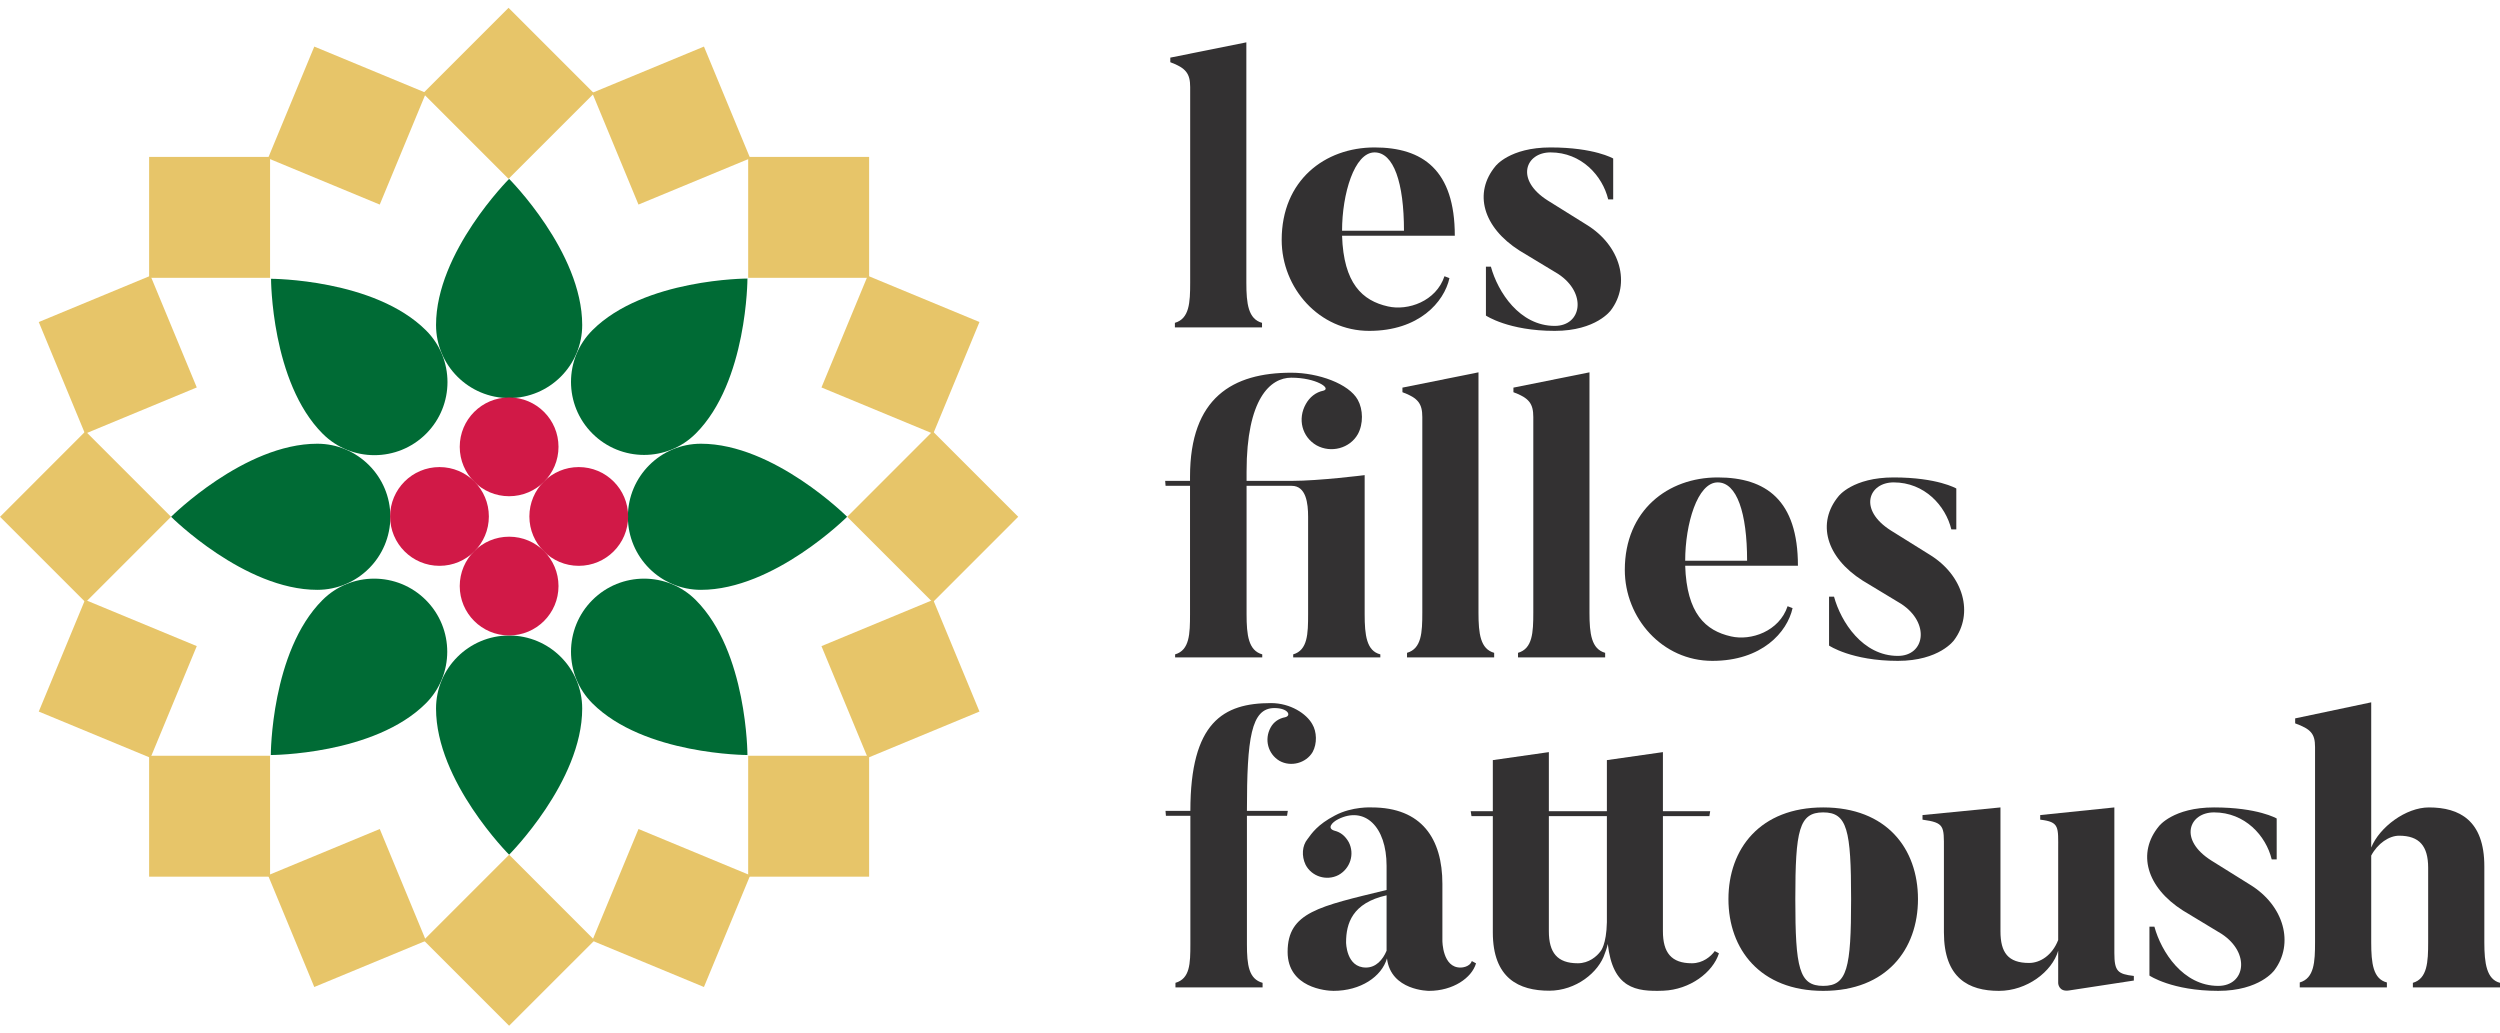 <svg width="300" height="124" viewBox="0 0 300 124" fill="none" xmlns="http://www.w3.org/2000/svg">
<g clip-path="url(#clip0_4201_3080)">
<path d="M151.443 39.291H140.988V38.741C142.73 38.237 142.821 36.311 142.821 33.926V10.447C142.821 8.842 142.317 8.154 140.436 7.466V6.915L149.562 5.081V33.926C149.562 36.448 149.792 38.283 151.443 38.741V39.291Z" fill="#333132"/>
<path d="M161.048 28.285C161.231 34.018 163.478 36.082 166.552 36.77C168.935 37.319 172.33 36.173 173.337 33.147L173.934 33.376C173.293 36.265 170.266 39.705 164.305 39.705C158.296 39.705 153.802 34.569 153.802 28.79C153.802 21.636 158.984 17.693 164.946 17.693C170.724 17.693 174.577 20.398 174.577 28.285L161.048 28.285ZM168.477 27.689C168.477 21.911 167.24 18.288 164.946 18.288C162.516 18.288 161.048 23.287 161.048 27.689H168.477Z" fill="#333132"/>
<path d="M186.567 39.705C181.016 39.705 178.311 37.87 178.311 37.87V32H178.908C179.732 35.026 182.347 39.108 186.567 39.108C189.821 39.108 190.464 35.164 186.978 32.871L182.347 30.074C177.945 27.277 176.797 23.149 179.457 19.94C179.457 19.94 181.155 17.693 186.062 17.693C191.336 17.693 193.583 19.022 193.583 19.022V23.929H192.986C192.298 21.085 189.776 18.288 186.062 18.288C183.08 18.288 181.751 21.544 185.74 24.066L190.373 26.956C194.498 29.478 195.691 34.064 193.308 37.228C193.308 37.228 191.563 39.705 186.567 39.705Z" fill="#333132"/>
<path d="M165.64 78.891H155.184V78.524C156.926 78.02 156.973 76.048 156.973 73.709V62.015C156.973 60.41 156.743 58.3 155.001 58.3H149.589V73.709C149.589 76.231 149.819 78.066 151.47 78.524V78.891H141.014V78.524C142.756 78.02 142.803 76.048 142.803 73.709V58.3H139.868L139.821 57.704H142.803V57.199C142.803 47.707 147.938 44.726 154.954 44.726C158.211 44.726 161.88 46.056 162.935 47.982C163.576 49.128 163.622 50.871 162.935 52.109C161.972 53.806 159.725 54.403 157.981 53.439C156.238 52.431 155.689 50.275 156.698 48.487C157.156 47.661 157.889 47.065 158.807 46.881C159.816 46.606 157.936 45.322 154.954 45.322C152.432 45.322 149.589 47.845 149.589 56.604V57.704H155.046C158.302 57.704 163.759 57.016 163.759 57.016V73.709C163.759 76.231 163.989 78.111 165.64 78.524V78.891Z" fill="#333132"/>
<path d="M179.299 78.891H168.843V78.34C170.585 77.837 170.677 75.91 170.677 73.526V50.046C170.677 48.441 170.172 47.753 168.292 47.065V46.515L177.418 44.68V73.526C177.418 76.047 177.648 77.882 179.299 78.34V78.891Z" fill="#333132"/>
<path d="M192.618 78.891H182.162V78.34C183.905 77.837 183.996 75.91 183.996 73.526V50.046C183.996 48.441 183.491 47.753 181.611 47.065V46.515L190.737 44.68V73.526C190.737 76.047 190.967 77.882 192.618 78.34V78.891Z" fill="#333132"/>
<path d="M202.223 67.885C202.406 73.617 204.653 75.681 207.726 76.369C210.11 76.919 213.505 75.773 214.512 72.746L215.109 72.975C214.467 75.864 211.441 79.304 205.479 79.304C199.471 79.304 194.977 74.168 194.977 68.39C194.977 61.235 200.159 57.292 206.12 57.292C211.899 57.292 215.752 59.997 215.752 67.885L202.223 67.885ZM209.652 67.288C209.652 61.51 208.414 57.887 206.121 57.887C203.69 57.887 202.223 62.886 202.223 67.288H209.652Z" fill="#333132"/>
<path d="M227.742 79.304C222.191 79.304 219.486 77.469 219.486 77.469V71.599H220.083C220.907 74.626 223.522 78.708 227.742 78.708C230.996 78.708 231.639 74.763 228.153 72.471L223.522 69.673C219.12 66.876 217.972 62.749 220.632 59.539C220.632 59.539 222.33 57.292 227.237 57.292C232.51 57.292 234.757 58.621 234.757 58.621V63.528H234.161C233.473 60.685 230.951 57.887 227.237 57.887C224.255 57.887 222.926 61.144 226.915 63.666L231.548 66.555C235.673 69.078 236.866 73.663 234.483 76.827C234.483 76.827 232.738 79.304 227.742 79.304Z" fill="#333132"/>
<path d="M151.51 118.49H141.055V117.94C142.797 117.436 142.844 115.647 142.844 113.308V97.9H139.909L139.862 97.304H142.844C142.844 86.665 146.788 84.371 152.52 84.371C154.858 84.371 156.784 85.655 157.472 86.894C158.023 87.811 158.068 89.233 157.518 90.241C156.739 91.571 154.905 92.076 153.529 91.296C152.153 90.471 151.693 88.728 152.473 87.306C152.841 86.619 153.482 86.206 154.217 86.069C154.997 85.885 154.583 84.967 152.933 84.967C150.134 84.967 149.631 88.544 149.631 97.304H154.537L154.445 97.9H149.631V113.308C149.631 115.83 149.859 117.482 151.51 117.94L151.51 118.49Z" fill="#333132"/>
<path d="M177.123 115.601C176.618 117.343 174.371 118.903 171.481 118.903C171.481 118.903 166.895 118.904 166.437 115.005C165.794 117.206 163.272 118.903 160.018 118.903C159.145 118.903 154.514 118.536 154.514 114.225C154.514 109.456 158.32 108.769 166.39 106.796V103.907C166.39 99.138 163.732 96.707 160.567 98.313C159.832 98.679 159.191 99.413 160.154 99.688C160.889 99.872 161.438 100.33 161.852 101.064C162.584 102.485 162.035 104.229 160.612 105.008C159.191 105.742 157.402 105.191 156.67 103.77C156.165 102.715 156.256 101.477 156.898 100.697C157.402 100.009 158.09 98.954 160.201 97.854C162.265 96.753 164.603 96.891 164.603 96.891C170.61 96.891 173.087 100.652 173.087 106.063V112.895C173.087 112.895 173.087 116.152 175.287 116.106C175.287 116.106 176.343 116.106 176.618 115.326L177.123 115.601ZM161.53 113.079C161.53 113.079 161.53 116.106 163.915 116.106C165.108 116.106 165.932 115.188 166.39 114.088V107.438C162.265 108.355 161.53 110.832 161.53 113.079Z" fill="#333132"/>
<path d="M218.786 118.904C211.219 118.904 207.413 113.905 207.413 107.897C207.413 101.843 211.219 96.891 218.786 96.891C226.398 96.891 230.157 101.843 230.157 107.897C230.157 113.905 226.398 118.904 218.786 118.904ZM218.786 97.487C215.896 97.487 215.438 99.596 215.438 107.897C215.438 116.198 215.896 118.307 218.786 118.307C221.674 118.307 222.132 116.198 222.132 107.897C222.132 99.596 221.674 97.487 218.786 97.487Z" fill="#333132"/>
<path d="M256.061 117.665L248.264 118.858C247.027 119.041 246.982 117.986 246.982 117.986V114.088C246.247 116.61 243.221 118.904 239.872 118.904C236.25 118.904 233.27 117.39 233.27 111.887V101.889C233.27 99.138 233.361 98.725 230.701 98.359V97.808L240.056 96.891V111.749C240.056 114.317 240.974 115.555 243.495 115.555C244.78 115.555 246.247 114.684 246.982 112.804V102.028C246.982 99.23 247.165 98.634 244.826 98.359V97.808L253.723 96.891V114.363C253.723 116.564 254.134 116.885 256.061 117.114V117.665Z" fill="#333132"/>
<path d="M266.187 118.903C260.636 118.903 257.932 117.069 257.932 117.069V111.199H258.528C259.352 114.225 261.968 118.307 266.187 118.307C269.441 118.307 270.085 114.363 266.598 112.07L261.968 109.272C257.565 106.476 256.417 102.348 259.077 99.138C259.077 99.138 260.775 96.891 265.682 96.891C270.956 96.891 273.203 98.22 273.203 98.22V103.128H272.606C271.918 100.284 269.397 97.487 265.682 97.487C262.7 97.487 261.371 100.743 265.361 103.265L269.993 106.154C274.121 108.677 275.311 113.263 272.928 116.427C272.928 116.427 271.186 118.903 266.187 118.903Z" fill="#333132"/>
<path d="M300 118.49H289.545V117.94C291.287 117.436 291.379 115.418 291.379 113.079V104.136C291.379 101.523 290.324 100.284 287.894 100.284C286.701 100.284 285.325 101.201 284.546 102.669V113.08C284.546 115.601 284.776 117.482 286.427 117.894V118.49H275.971V117.894C277.713 117.39 277.805 115.418 277.805 113.08V89.646C277.805 88.041 277.3 87.49 275.419 86.802V86.206L284.546 84.279V101.706C285.555 99.23 288.718 96.891 291.47 96.891C295.14 96.891 298.12 98.451 298.12 103.953V113.079C298.12 115.601 298.396 117.528 300 117.94V118.49Z" fill="#333132"/>
<path d="M205.771 114.129C205.311 114.769 204.352 115.592 203.026 115.592C200.554 115.592 199.55 114.312 199.55 111.75V97.938H205.128L205.222 97.343H199.55V90.254L192.826 91.214V97.343H185.863V90.254L179.139 91.214V97.343H176.486L176.577 97.938H179.139V111.887C179.139 117.422 182.293 118.885 185.908 118.885C189.109 118.885 191.854 116.69 192.585 114.403C192.585 114.403 192.847 113.751 192.934 113.276C193.536 118.603 196.282 119.014 199.595 118.885C202.794 118.761 205.541 116.69 206.273 114.403L205.771 114.129ZM192.083 114.129C191.624 114.769 190.664 115.592 189.339 115.592C186.867 115.592 185.863 114.312 185.863 111.75V97.938H192.826V110.668C192.769 113.369 192.083 114.129 192.083 114.129Z" fill="#333132"/>
<path d="M61.095 21.467C61.095 21.467 69.865 30.245 69.865 39.001C69.865 43.843 65.938 47.769 61.095 47.769C56.251 47.769 52.325 43.843 52.325 39.001C52.325 30.245 61.095 21.467 61.095 21.467Z" fill="#006B35"/>
<path d="M61.094 102.562C61.094 102.562 52.324 93.784 52.324 85.028C52.324 80.186 56.251 76.261 61.094 76.261C65.938 76.261 69.864 80.186 69.864 85.028C69.864 93.785 61.094 102.562 61.094 102.562Z" fill="#006B35"/>
<path d="M101.656 62.014C101.656 62.014 92.875 70.781 84.116 70.781C79.272 70.781 75.346 66.856 75.346 62.014C75.346 57.172 79.272 53.247 84.116 53.247C92.875 53.247 101.656 62.014 101.656 62.014Z" fill="#006B35"/>
<path d="M20.533 62.014C20.533 62.014 29.314 53.247 38.073 53.247C42.917 53.247 46.843 57.172 46.843 62.014C46.843 66.856 42.917 70.781 38.073 70.781C29.314 70.781 20.533 62.014 20.533 62.014Z" fill="#006B35"/>
<path d="M89.693 33.426C89.693 33.426 89.686 45.832 83.491 52.024C80.067 55.447 74.514 55.447 71.089 52.024C67.664 48.6 67.664 43.049 71.089 39.625C77.283 33.433 89.693 33.426 89.693 33.426Z" fill="#006B35"/>
<path d="M32.497 90.603C32.497 90.603 32.504 78.197 38.698 72.005C42.123 68.581 47.676 68.581 51.101 72.005C54.526 75.429 54.526 80.98 51.101 84.404C44.907 90.596 32.497 90.603 32.497 90.603Z" fill="#006B35"/>
<path d="M89.693 90.603C89.693 90.603 77.283 90.596 71.089 84.404C67.664 80.98 67.664 75.429 71.089 72.005C74.514 68.581 80.067 68.581 83.491 72.005C89.686 78.197 89.693 90.603 89.693 90.603Z" fill="#006B35"/>
<path d="M32.525 33.455C32.525 33.455 44.935 33.462 51.13 39.654C54.554 43.078 54.554 48.629 51.13 52.053C47.705 55.476 42.152 55.476 38.727 52.053C32.533 45.861 32.525 33.455 32.525 33.455Z" fill="#006B35"/>
<path d="M61.026 0.939L50.764 11.199L61.023 21.462L71.286 11.202L61.026 0.939Z" fill="#E7C569"/>
<path d="M61.096 102.567L50.833 112.827L61.092 123.09L71.355 112.83L61.096 102.567Z" fill="#E7C569"/>
<path d="M37.715 5.589L32.161 18.993L45.569 24.549L51.123 11.144L37.715 5.589Z" fill="#E7C569"/>
<path d="M76.62 99.481L71.065 112.885L84.473 118.441L90.027 105.036L76.62 99.481Z" fill="#E7C569"/>
<path d="M17.894 18.829V33.338H32.408V18.829H17.894Z" fill="#E7C569"/>
<path d="M89.78 90.691V105.2H104.294V90.691H89.78Z" fill="#E7C569"/>
<path d="M4.651 38.644L10.206 52.049L23.613 46.493L18.059 33.089L4.651 38.644Z" fill="#E7C569"/>
<path d="M98.575 77.536L104.129 90.94L117.537 85.385L111.983 71.98L98.575 77.536Z" fill="#E7C569"/>
<path d="M0.002 62.016L10.265 72.276L20.524 62.013L10.261 51.753L0.002 62.016Z" fill="#E7C569"/>
<path d="M101.664 62.016L111.927 72.276L122.187 62.013L111.924 51.753L101.664 62.016Z" fill="#E7C569"/>
<path d="M4.652 85.387L18.061 90.939L23.613 77.533L10.204 71.981L4.652 85.387Z" fill="#E7C569"/>
<path d="M98.576 46.496L111.985 52.048L117.536 38.642L104.127 33.09L98.576 46.496Z" fill="#E7C569"/>
<path d="M17.894 105.2H32.408V90.691H17.894V105.2Z" fill="#E7C569"/>
<path d="M89.781 33.338H104.294V18.829H89.781V33.338Z" fill="#E7C569"/>
<path d="M37.713 118.44L51.122 112.887L45.571 99.481L32.162 105.034L37.713 118.44Z" fill="#E7C569"/>
<path d="M76.617 24.548L90.026 18.995L84.475 5.589L71.066 11.142L76.617 24.548Z" fill="#E7C569"/>
<path d="M52.737 67.9C56.01 67.9 58.663 65.247 58.663 61.974C58.663 58.702 56.01 56.049 52.737 56.049C49.465 56.049 46.812 58.702 46.812 61.974C46.812 65.247 49.465 67.9 52.737 67.9Z" fill="#D11947"/>
<path d="M69.451 67.9C72.724 67.9 75.377 65.247 75.377 61.974C75.377 58.702 72.724 56.049 69.451 56.049C66.178 56.049 63.525 58.702 63.525 61.974C63.525 65.247 66.178 67.9 69.451 67.9Z" fill="#D11947"/>
<path d="M61.094 76.254C64.367 76.254 67.02 73.601 67.02 70.329C67.02 67.056 64.367 64.403 61.094 64.403C57.821 64.403 55.168 67.056 55.168 70.329C55.168 73.601 57.821 76.254 61.094 76.254Z" fill="#D11947"/>
<path d="M61.094 59.547C64.367 59.547 67.02 56.894 67.02 53.621C67.02 50.348 64.367 47.695 61.094 47.695C57.821 47.695 55.168 50.348 55.168 53.621C55.168 56.894 57.821 59.547 61.094 59.547Z" fill="#D11947"/>
</g>
<defs>
<clipPath id="clip0_4201_3080">
<rect width="300" height="122.147" fill="white" transform="translate(0 0.941)"/>
</clipPath>
</defs>
</svg>
